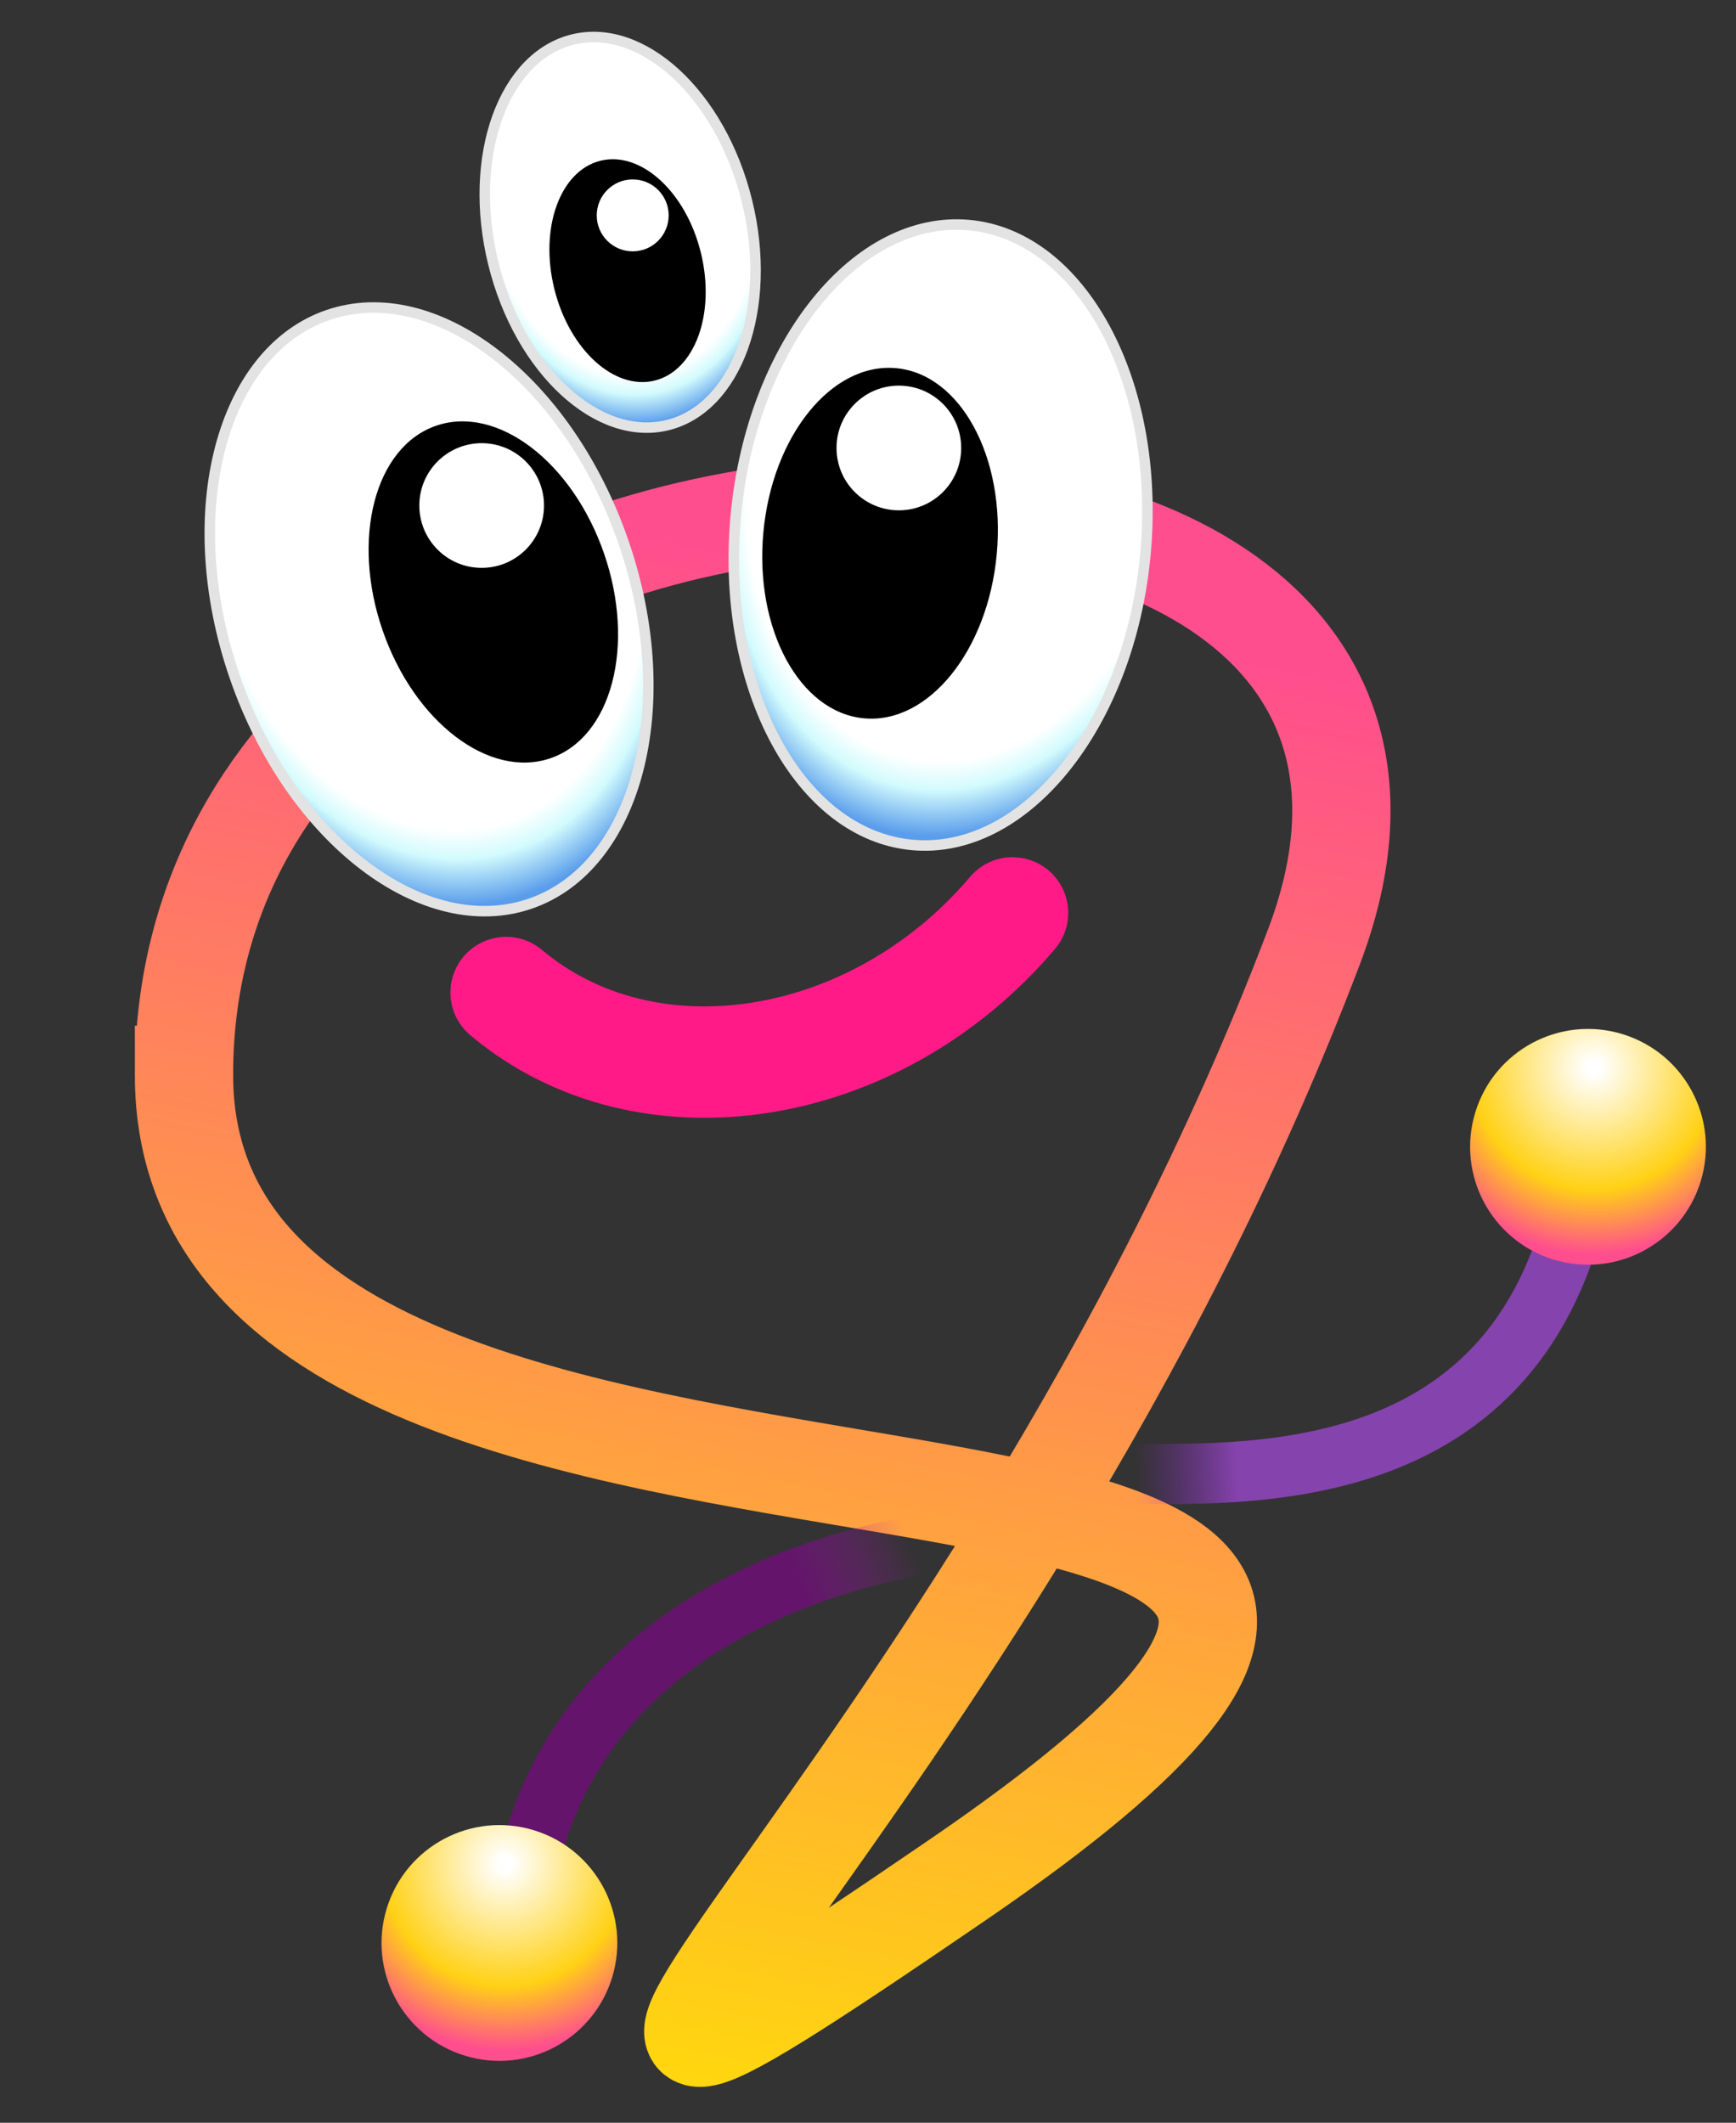 <svg xmlns="http://www.w3.org/2000/svg" width="247" height="302" fill="none"><rect width="100%" height="100%" fill="#333333" stroke="none"/><path stroke="url(#a)" stroke-width="13.984" d="M26.178 152.914c-.003 86.597 232.365 30.857 110.163 114.471-90.432 61.875 4.289-10.722 50.592-132.637 33.675-88.667-160.752-83.84-160.755 18.166z"/><path stroke="#FF1A88" stroke-linecap="round" stroke-width="15.849" d="M72.01 141.205c19.92 16.757 52.479 11.746 72.054-11.33"/><path stroke="url(#b)" stroke-opacity=".6" stroke-width="8.576" d="M155.189 209.587c19.361 0 62.195 4.454 70.148-42.808"/><path stroke="url(#c)" stroke-opacity=".6" stroke-width="8.576" d="M140.395 218.82c-19.229.753-59.301 11.664-65.765 49.277"/><path fill="url(#d)" stroke="#E3E3E3" stroke-width="1.493" d="M88.724 77.172c4.002 11.637 4.469 23.222 2.025 32.532-2.446 9.316-7.774 16.267-15.302 18.857-7.529 2.589-16.005.385-23.663-5.455-7.654-5.837-14.412-15.259-18.414-26.896-4.003-11.636-4.47-23.222-2.025-32.532 2.446-9.316 7.773-16.267 15.302-18.856 7.528-2.59 16.004-.386 23.663 5.455 7.653 5.837 14.412 15.258 18.414 26.895z"/><ellipse cx="16.675" cy="25.013" fill="#000" rx="16.675" ry="25.013" transform="rotate(-18.98 220.52 -105.46)"/><path fill="url(#e)" stroke="#E3E3E3" stroke-width="1.493" d="M162.978 78.786c-1.123 12.254-5.449 23.012-11.497 30.5-6.051 7.493-13.761 11.648-21.689 10.921-7.928-.726-14.755-6.212-19.344-14.68-4.586-8.463-6.886-19.827-5.763-32.082 1.123-12.254 5.449-23.011 11.496-30.5 6.052-7.493 13.762-11.647 21.69-10.921 7.928.726 14.754 6.212 19.344 14.68 4.586 8.463 6.885 19.827 5.763 32.082z"/><ellipse cx="16.675" cy="25.013" fill="#000" rx="16.675" ry="25.013" transform="rotate(5.235 -500.767 1238.274)"/><path fill="url(#f)" stroke="#E3E3E3" stroke-width="1.493" d="M106.281 28.61c1.883 7.65 1.512 15.054-.574 20.828-2.087 5.78-5.852 9.843-10.717 11.041-4.864 1.198-10.086-.654-14.618-4.804-4.528-4.145-8.293-10.53-10.177-18.18-1.883-7.652-1.512-15.055.573-20.829 2.088-5.78 5.853-9.843 10.718-11.041 4.864-1.198 10.085.654 14.618 4.804 4.527 4.146 8.293 10.53 10.177 18.18z"/><ellipse cx="10.738" cy="16.107" fill="#000" rx="10.738" ry="16.107" transform="rotate(-13.831 142.354 -296.516)"/><circle cx="127.89" cy="63.732" r="8.87" fill="#fff"/><circle cx="68.532" cy="71.919" r="8.87" fill="#fff"/><circle cx="90.022" cy="30.641" r="5.117" fill="#fff"/><circle cx="16.772" cy="16.772" r="16.772" fill="url(#g)" transform="matrix(.293 -.956 -.956 -.293 237.062 184.105)"/><circle cx="16.772" cy="16.772" r="16.772" fill="url(#h)" transform="matrix(.293 -.956 -.956 -.293 82.178 297.368)"/><defs><radialGradient id="d" cx="0" cy="0" r="1" gradientTransform="matrix(11.934 51.491 -37.602 8.715 60.378 76.412)" gradientUnits="userSpaceOnUse"><stop offset=".797" stop-color="#fff"/><stop offset=".875" stop-color="#D2FBFD"/><stop offset="1" stop-color="#5A9DEB"/></radialGradient><radialGradient id="e" cx="0" cy="0" r="1" gradientTransform="rotate(101.165 41.403 89.715) scale(52.856 38.599)" gradientUnits="userSpaceOnUse"><stop offset=".797" stop-color="#fff"/><stop offset=".875" stop-color="#D2FBFD"/><stop offset="1" stop-color="#5A9DEB"/></radialGradient><radialGradient id="f" cx="0" cy="0" r="1" gradientTransform="matrix(4.678 33.714 -24.62 3.416 88.404 26.422)" gradientUnits="userSpaceOnUse"><stop offset=".797" stop-color="#fff"/><stop offset=".875" stop-color="#D2FBFD"/><stop offset="1" stop-color="#5A9DEB"/></radialGradient><radialGradient id="g" cx="0" cy="0" r="1" gradientTransform="matrix(-26.488 -2.059 2.059 -26.488 27.803 19.293)" gradientUnits="userSpaceOnUse"><stop offset=".036" stop-color="#fff"/><stop offset=".656" stop-color="#FFD115"/><stop offset="1" stop-color="#FF4E8E"/></radialGradient><radialGradient id="h" cx="0" cy="0" r="1" gradientTransform="matrix(-26.488 -2.059 2.059 -26.488 27.803 19.293)" gradientUnits="userSpaceOnUse"><stop offset=".036" stop-color="#fff"/><stop offset=".656" stop-color="#FFD115"/><stop offset="1" stop-color="#FF4E8E"/></radialGradient><linearGradient id="a" x1="107.391" x2="156.172" y1="323.319" y2="89.233" gradientUnits="userSpaceOnUse"><stop stop-color="#FFE600"/><stop offset="1" stop-color="#FF4E8D"/></linearGradient><linearGradient id="b" x1="257.529" x2="161.665" y1="208.381" y2="212.475" gradientUnits="userSpaceOnUse"><stop offset=".849" stop-color="#BC4EFF"/><stop offset="1" stop-color="#A424F2" stop-opacity="0"/></linearGradient><linearGradient id="c" x1="25.203" x2="129.254" y1="260.918" y2="218.616" gradientUnits="userSpaceOnUse"><stop offset=".849" stop-color="#850091"/><stop offset="1" stop-color="#C212D2" stop-opacity="0"/></linearGradient></defs></svg>